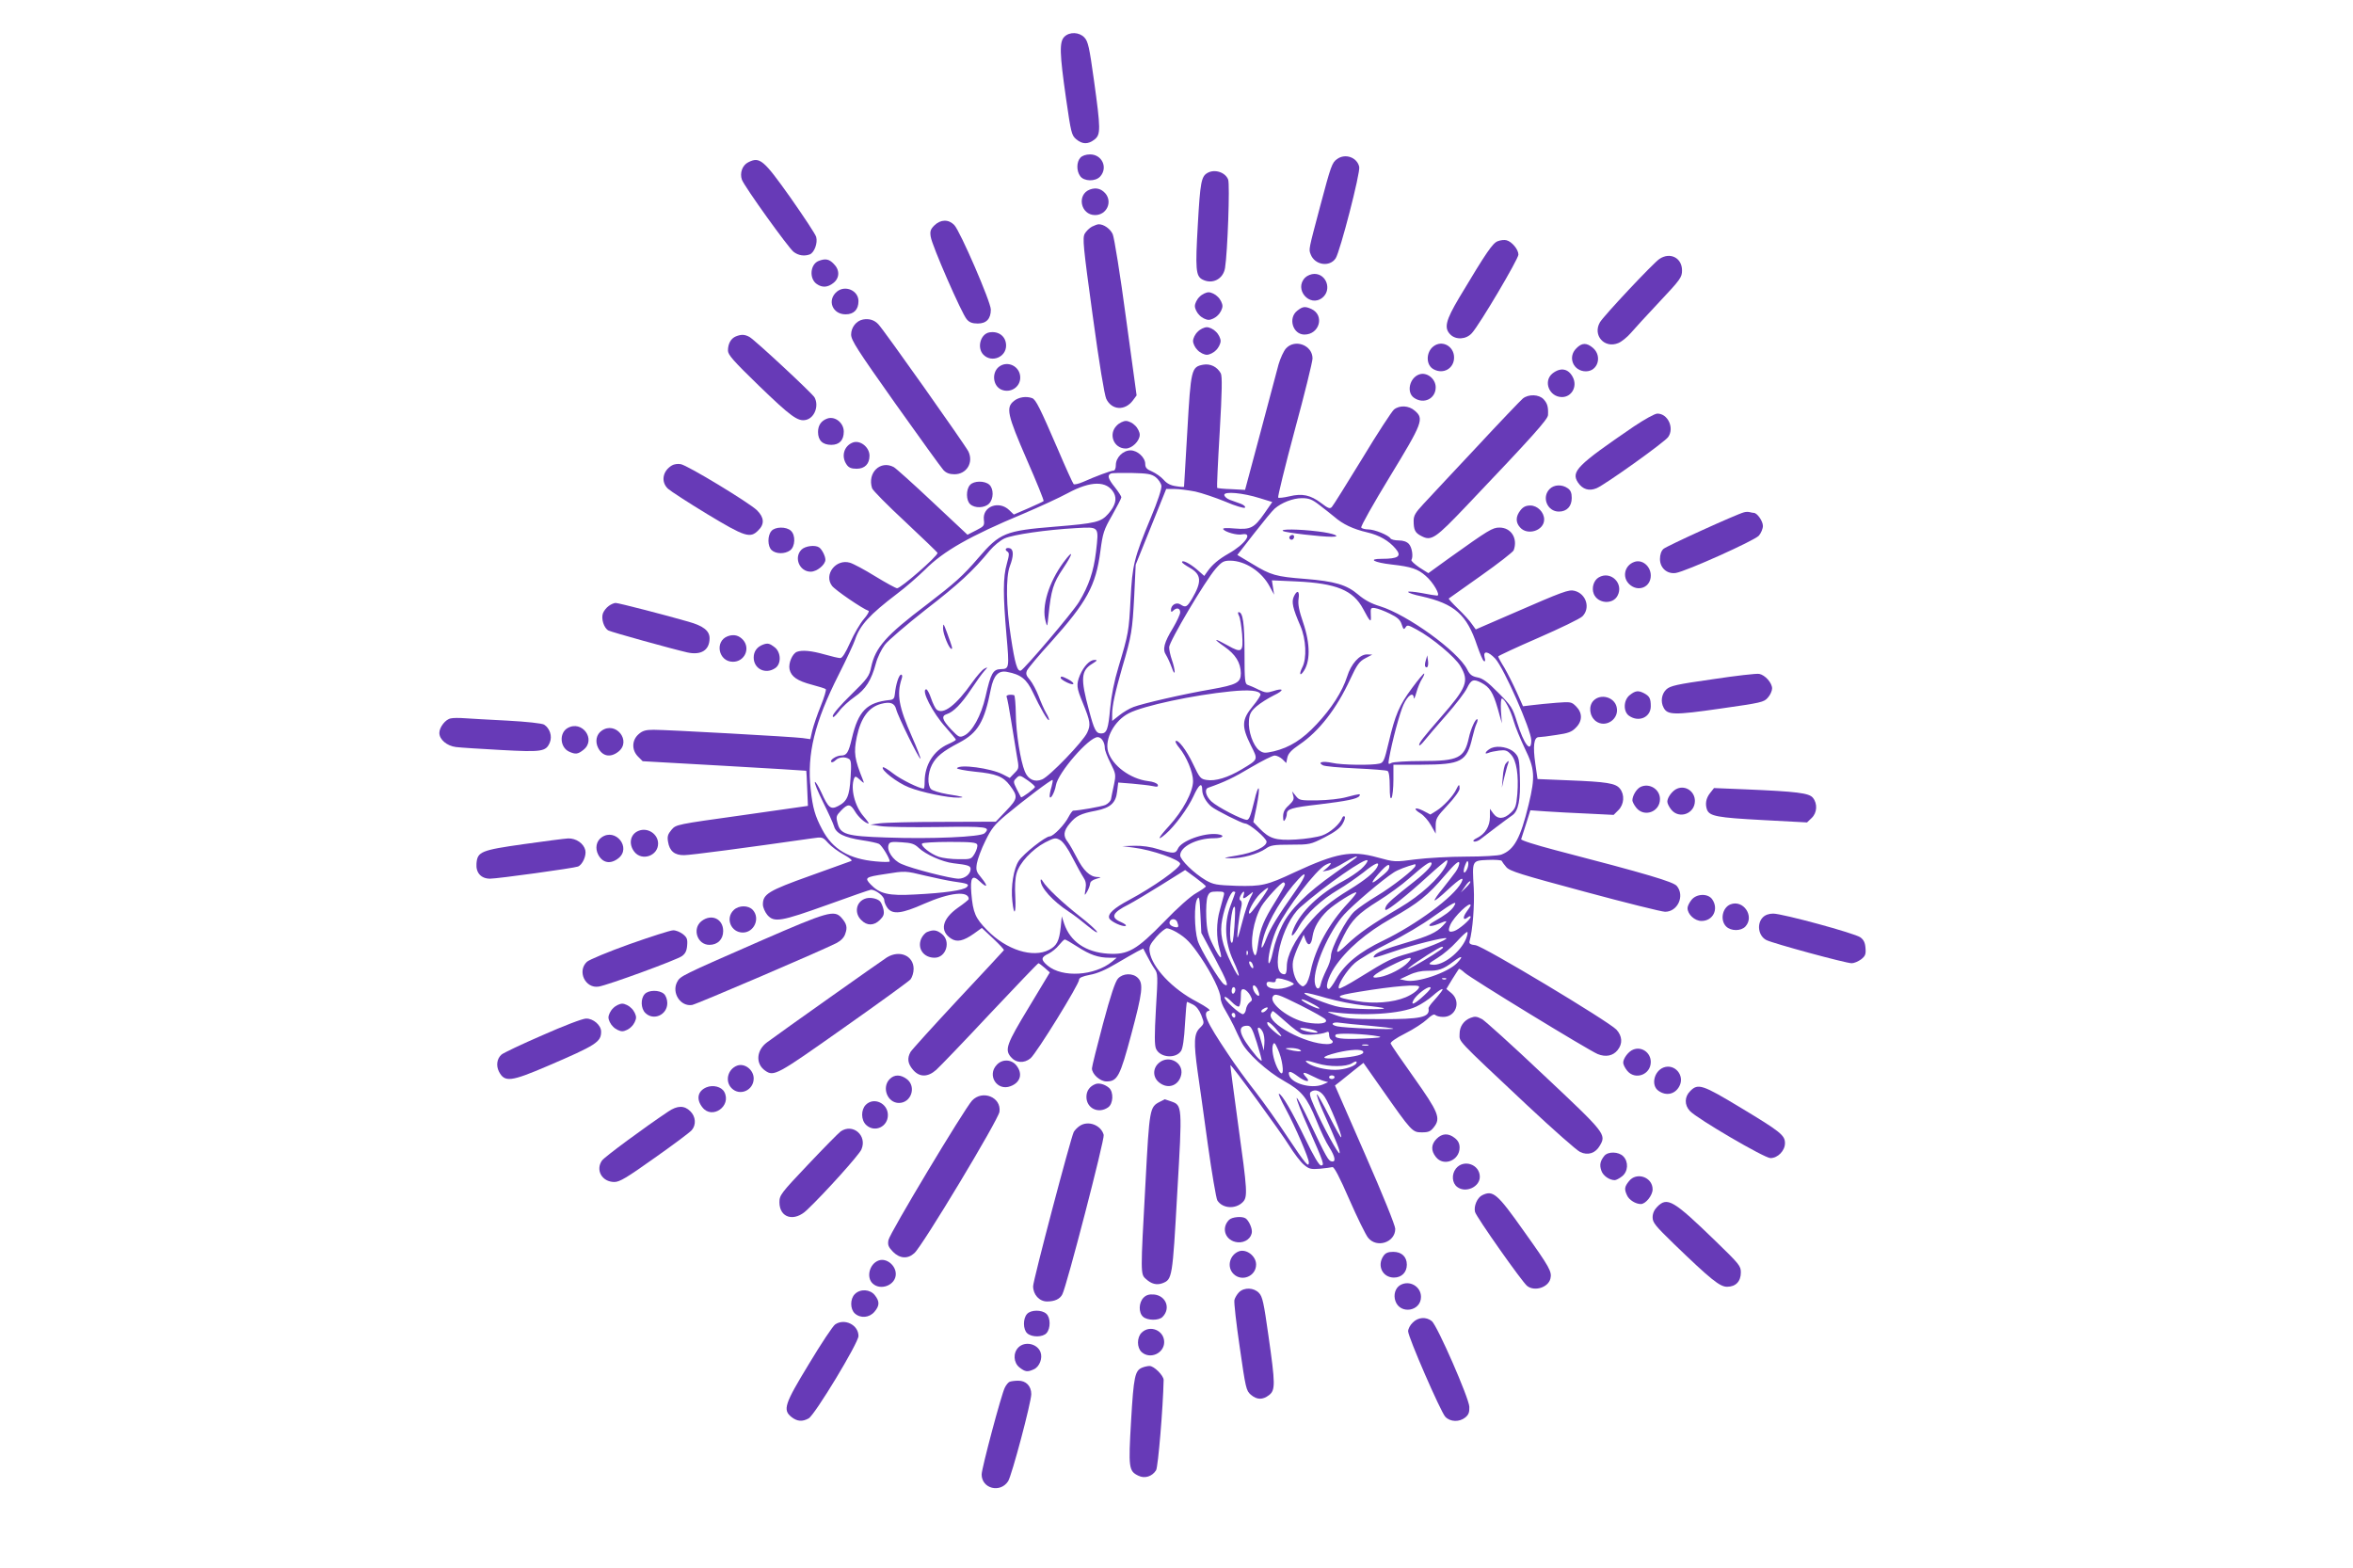 <?xml version="1.0" standalone="no"?>
<!DOCTYPE svg PUBLIC "-//W3C//DTD SVG 20010904//EN"
 "http://www.w3.org/TR/2001/REC-SVG-20010904/DTD/svg10.dtd">
<svg version="1.0" xmlns="http://www.w3.org/2000/svg"
 width="1280pt" height="853pt" viewBox="0 0 1280 853"
 preserveAspectRatio="xMidYMid meet">
<g transform="translate(0,853) scale(0.1,-0.1)"
fill="#673ab7" stroke="none">
<path d="M5790 8330 c-28 -28 -26 -90 9 -335 27 -186 30 -201 55 -222 34 -29
65 -29 100 -2 34 27 34 56 -3 322 -25 180 -32 212 -52 233 -28 30 -81 32 -109
4z"/>
<path d="M5877 7672 c-21 -23 -22 -71 -1 -100 20 -29 83 -31 109 -2 43 48 10
120 -55 120 -23 0 -43 -7 -53 -18z"/>
<path d="M7274 7665 c-28 -19 -34 -37 -92 -255 -65 -245 -63 -235 -52 -264 22
-58 103 -71 136 -21 24 37 135 466 128 497 -11 52 -76 75 -120 43z"/>
<path d="M4070 7647 c-32 -16 -47 -59 -34 -95 15 -39 251 -368 281 -392 26
-20 58 -25 88 -14 25 10 44 62 35 95 -4 15 -68 111 -140 214 -147 207 -167
224 -230 192z"/>
<path d="M6568 7589 c-33 -19 -39 -50 -52 -281 -14 -241 -11 -279 24 -298 54
-29 114 1 124 62 14 86 27 455 17 481 -15 40 -74 59 -113 36z"/>
<path d="M5929 7499 c-73 -27 -51 -139 28 -139 63 0 96 71 56 118 -23 26 -51
33 -84 21z"/>
<path d="M5083 7304 c-21 -21 -25 -32 -20 -62 6 -46 169 -419 196 -449 14 -17
31 -23 60 -23 47 0 71 26 71 76 0 41 -167 427 -199 460 -31 32 -74 31 -108 -2z"/>
<path d="M5940 7297 c-13 -7 -31 -24 -39 -38 -13 -24 -9 -66 43 -445 36 -265
64 -432 74 -454 30 -62 102 -66 145 -8 l20 27 -58 423 c-31 233 -64 437 -72
454 -13 29 -48 54 -76 54 -7 0 -23 -6 -37 -13z"/>
<path d="M8148 7218 c-28 -10 -61 -58 -210 -307 -74 -125 -84 -165 -48 -201
30 -30 86 -27 117 8 42 46 253 403 253 427 0 28 -36 71 -65 78 -11 3 -32 1
-47 -5z"/>
<path d="M9028 7122 c-31 -19 -307 -313 -325 -346 -40 -70 25 -144 101 -112
17 7 48 32 67 54 19 22 89 99 157 171 114 121 122 133 122 170 0 68 -64 101
-122 63z"/>
<path d="M4452 7110 c-45 -19 -51 -96 -9 -125 30 -21 60 -19 91 6 34 27 35 71
1 104 -25 26 -45 30 -83 15z"/>
<path d="M7100 7020 c-63 -63 24 -164 93 -110 53 42 24 130 -43 130 -17 0 -39
-9 -50 -20z"/>
<path d="M4552 6943 c-54 -46 -24 -123 48 -123 45 0 70 26 70 72 0 58 -73 89
-118 51z"/>
<path d="M6525 6915 c-14 -13 -25 -36 -25 -50 0 -14 11 -37 25 -50 13 -14 36
-25 50 -25 14 0 37 11 50 25 14 13 25 36 25 50 0 14 -11 37 -25 50 -13 14 -36
25 -50 25 -14 0 -37 -11 -50 -25z"/>
<path d="M7056 6839 c-50 -40 -23 -129 40 -129 82 0 111 105 38 139 -35 16
-48 14 -78 -10z"/>
<path d="M4695 6792 c-37 -7 -65 -43 -65 -82 0 -31 33 -82 241 -376 132 -186
250 -349 261 -361 15 -16 33 -23 60 -23 66 0 105 63 76 124 -17 34 -457 657
-490 692 -21 23 -50 32 -83 26z"/>
<path d="M6515 6725 c-14 -13 -25 -36 -25 -50 0 -14 11 -37 25 -50 13 -14 36
-25 50 -25 14 0 37 11 50 25 14 13 25 36 25 50 0 14 -11 37 -25 50 -13 14 -36
25 -50 25 -14 0 -37 -11 -50 -25z"/>
<path d="M5383 6722 c-50 -8 -70 -85 -33 -122 45 -45 123 -13 123 50 0 49 -39
80 -90 72z"/>
<path d="M4003 6700 c-27 -11 -43 -40 -43 -77 0 -23 28 -55 167 -190 175 -169
214 -198 258 -187 46 11 71 76 46 122 -12 22 -325 313 -354 329 -26 14 -44 15
-74 3z"/>
<path d="M6996 6635 c-13 -14 -31 -54 -41 -88 -9 -34 -54 -201 -99 -372 l-83
-310 -74 4 c-41 1 -76 5 -78 7 -2 2 4 138 14 303 13 224 14 304 6 320 -20 36
-57 54 -96 47 -64 -12 -67 -24 -86 -359 -10 -166 -18 -304 -18 -305 -1 -2 -20
-1 -43 3 -30 4 -51 15 -68 35 -14 16 -43 36 -63 45 -29 12 -37 21 -37 41 0 35
-42 74 -80 74 -41 0 -80 -39 -80 -80 0 -17 -5 -30 -12 -30 -14 0 -98 -31 -167
-62 -24 -10 -47 -16 -51 -11 -4 4 -43 89 -85 188 -98 227 -120 271 -140 279
-32 12 -73 6 -99 -15 -45 -36 -37 -74 70 -320 53 -121 94 -222 91 -225 -3 -3
-40 -20 -83 -39 l-79 -34 -25 24 c-56 54 -146 20 -138 -52 4 -33 1 -36 -42
-58 l-47 -24 -191 179 c-104 98 -199 183 -210 189 -73 39 -145 -31 -118 -115
3 -11 85 -94 181 -183 96 -90 175 -166 175 -169 0 -18 -199 -192 -220 -192 -7
0 -60 29 -119 65 -58 36 -120 69 -138 74 -76 22 -143 -65 -97 -126 17 -23 166
-125 199 -136 5 -2 -6 -22 -26 -45 -20 -23 -53 -80 -74 -127 -25 -56 -43 -85
-54 -85 -9 0 -48 9 -86 20 -71 20 -121 25 -150 14 -25 -10 -47 -62 -40 -95 9
-40 42 -63 122 -84 37 -10 71 -20 75 -24 4 -3 -8 -44 -27 -91 -19 -46 -39
-106 -46 -133 l-11 -48 -42 6 c-52 7 -736 45 -810 45 -43 0 -61 -5 -82 -24
-37 -32 -39 -86 -3 -122 l25 -25 444 -25 c244 -14 445 -26 446 -27 1 -1 3 -45
5 -96 l4 -95 -358 -51 c-358 -50 -359 -50 -384 -79 -20 -24 -24 -36 -19 -65 8
-51 36 -74 88 -73 35 0 344 41 693 91 60 9 60 8 90 -25 17 -19 55 -47 85 -63
35 -20 49 -32 40 -35 -8 -3 -109 -39 -225 -81 -224 -80 -255 -99 -255 -155 0
-16 11 -41 24 -57 37 -43 74 -36 328 55 124 45 231 82 236 82 26 0 72 -36 72
-56 0 -12 9 -32 19 -45 28 -35 78 -29 197 24 141 62 243 73 244 26 0 -3 -27
-25 -59 -47 -86 -61 -101 -126 -37 -168 32 -21 67 -13 124 27 l43 31 62 -58
c34 -32 60 -60 58 -63 -2 -3 -114 -124 -250 -269 -135 -145 -251 -273 -258
-285 -19 -34 -15 -63 13 -96 35 -42 81 -42 127 -1 19 17 151 154 292 305 142
151 261 275 264 275 3 0 19 -12 34 -25 l28 -25 -115 -191 c-120 -198 -131
-228 -98 -268 28 -34 73 -37 108 -8 33 28 264 402 264 427 0 11 18 19 59 27
40 7 88 28 143 61 46 27 98 57 115 66 l32 16 22 -42 c12 -24 30 -55 40 -69 18
-25 18 -38 7 -218 -8 -142 -8 -198 1 -217 22 -48 107 -55 136 -11 9 14 17 66
21 145 4 67 9 122 11 122 2 0 17 -7 33 -15 18 -9 34 -30 45 -58 17 -44 17 -44
-9 -70 -31 -31 -33 -78 -11 -237 9 -58 33 -235 55 -393 22 -158 46 -297 52
-307 28 -45 99 -49 138 -10 28 28 26 59 -25 425 -24 175 -43 320 -42 321 5 5
277 -368 320 -438 26 -42 62 -89 79 -103 28 -24 38 -27 88 -23 30 3 61 7 68 9
9 3 39 -54 92 -176 43 -98 89 -192 102 -208 47 -59 148 -26 148 48 0 18 -67
184 -164 405 l-164 375 26 20 c14 11 49 39 77 62 l52 41 99 -141 c164 -234
167 -237 219 -237 36 0 47 5 65 28 39 49 25 82 -109 271 -67 94 -124 177 -126
184 -3 7 27 29 79 55 46 23 99 58 118 76 24 23 39 31 45 25 6 -6 25 -11 42
-11 70 -2 101 82 47 129 l-28 23 32 53 c18 28 34 54 36 56 2 3 17 -7 32 -21
31 -29 671 -420 723 -442 44 -18 84 -10 109 22 28 35 25 76 -7 111 -46 47
-722 453 -766 459 -29 3 -36 9 -33 21 17 58 28 198 23 291 -9 150 -10 148 76
152 40 2 74 -1 76 -5 2 -5 13 -20 25 -34 19 -22 77 -40 427 -134 222 -60 419
-109 437 -109 68 0 108 86 64 140 -19 23 -156 64 -664 196 -106 28 -186 53
-183 59 2 6 14 43 27 84 l23 73 85 -6 c47 -3 149 -9 227 -12 l141 -7 26 26
c31 31 35 84 8 117 -23 29 -71 37 -278 45 l-170 7 -12 83 c-14 97 -8 145 19
145 10 0 53 5 96 12 63 9 83 16 105 39 37 36 37 81 2 116 -25 25 -29 26 -107
20 -45 -4 -104 -9 -132 -13 l-50 -6 -34 76 c-19 42 -49 102 -67 133 -19 30
-34 58 -34 62 0 3 98 49 218 101 119 52 227 104 240 117 45 45 21 123 -43 139
-31 8 -63 -4 -334 -122 l-203 -88 -21 29 c-11 17 -45 54 -75 83 -30 29 -53 54
-51 56 2 2 81 58 175 124 95 67 174 129 178 138 24 64 -13 124 -77 124 -38 0
-58 -12 -275 -167 l-112 -81 -49 31 c-26 18 -46 36 -43 41 11 19 3 69 -14 87
-11 12 -30 19 -55 19 -21 0 -41 5 -45 11 -11 18 -87 49 -121 49 -17 0 -35 5
-38 10 -4 6 66 130 155 276 179 294 188 316 136 360 -32 28 -82 31 -113 6 -11
-9 -90 -129 -173 -267 -84 -137 -158 -256 -165 -263 -10 -11 -20 -8 -59 22
-57 43 -102 53 -172 36 -30 -7 -57 -10 -61 -7 -3 4 37 169 90 366 54 198 97
374 97 391 0 72 -95 108 -144 55z m-709 -701 c15 -12 29 -33 31 -47 2 -16 -21
-86 -56 -169 -94 -226 -102 -260 -112 -449 -9 -174 -11 -185 -66 -369 -23 -76
-38 -152 -45 -224 -10 -112 -18 -136 -49 -136 -28 0 -38 20 -66 126 -47 173
-44 216 19 254 27 17 28 20 11 20 -26 0 -58 -34 -79 -82 -21 -52 -19 -69 15
-151 42 -103 44 -120 24 -163 -23 -49 -205 -238 -245 -254 -40 -17 -76 -1 -94
43 -24 58 -48 209 -49 312 -1 55 -5 101 -9 103 -20 6 -47 1 -41 -9 3 -6 14
-63 24 -127 10 -64 24 -150 31 -190 13 -72 13 -72 -13 -98 l-25 -26 -39 20
c-65 33 -234 56 -248 33 -3 -4 41 -13 98 -19 115 -11 153 -26 189 -74 46 -61
44 -72 -19 -138 l-57 -60 -291 -1 c-160 0 -313 -4 -341 -8 l-50 -7 55 -8 c30
-5 172 -7 314 -5 266 4 287 1 252 -34 -21 -20 -288 -32 -535 -23 -217 7 -250
17 -265 79 -9 34 -7 40 19 67 37 39 51 38 76 -4 18 -31 58 -66 74 -66 4 0 -9
18 -28 40 -48 56 -71 151 -51 205 6 14 10 13 32 -7 23 -21 24 -21 17 -3 -47
117 -52 150 -34 237 22 103 64 161 132 179 49 13 73 5 82 -29 8 -36 126 -275
132 -269 2 3 -18 56 -46 119 -72 163 -84 230 -56 316 5 13 3 22 -3 22 -12 0
-29 -53 -34 -105 -2 -24 -8 -31 -28 -33 -125 -13 -171 -60 -206 -209 -18 -77
-28 -93 -58 -93 -26 0 -64 -25 -54 -35 4 -4 14 0 23 9 18 18 52 21 74 7 11 -7
13 -28 8 -101 -6 -101 -19 -130 -68 -155 -40 -21 -53 -10 -91 74 -16 35 -32
60 -35 57 -4 -4 16 -52 44 -109 28 -56 55 -115 60 -132 11 -39 55 -61 153 -76
41 -6 83 -15 92 -20 16 -9 58 -78 58 -95 0 -4 -34 -4 -76 0 -145 13 -235 66
-291 173 -39 73 -52 117 -63 220 -21 191 21 363 152 622 43 85 83 171 89 190
26 79 79 137 229 251 47 35 115 95 152 131 100 101 244 183 534 304 87 37 196
87 242 112 126 68 213 69 251 2 18 -33 9 -69 -30 -114 -40 -45 -67 -52 -290
-70 -271 -22 -300 -34 -417 -170 -84 -98 -128 -137 -282 -255 -221 -167 -278
-232 -301 -339 -10 -49 -19 -62 -110 -151 -55 -53 -99 -105 -99 -115 0 -12 10
-5 33 24 17 24 56 59 86 80 60 41 91 90 116 183 8 31 30 76 48 100 18 24 118
109 222 191 180 139 259 212 349 322 22 26 58 56 81 66 46 21 227 47 387 56
130 7 126 12 110 -130 -13 -106 -39 -183 -92 -271 -36 -59 -298 -367 -317
-374 -19 -6 -32 38 -54 183 -26 165 -28 324 -6 384 21 54 22 90 2 98 -21 7
-33 -6 -16 -17 12 -7 12 -17 -2 -67 -21 -73 -21 -169 -2 -387 16 -180 15 -185
-30 -186 -43 -1 -55 -21 -84 -150 -24 -105 -73 -192 -117 -212 -24 -11 -29 -9
-70 34 -48 51 -55 73 -24 83 36 11 80 56 132 134 28 42 60 87 72 100 21 23 21
24 0 13 -11 -6 -40 -39 -65 -74 -88 -125 -158 -178 -194 -148 -7 6 -21 34 -30
61 -9 27 -21 49 -26 49 -31 0 34 -128 106 -207 30 -34 55 -64 55 -67 0 -3 -19
-14 -42 -24 -79 -35 -128 -113 -128 -204 0 -21 -2 -38 -5 -38 -24 0 -125 50
-166 82 -28 22 -53 37 -56 34 -14 -13 79 -85 141 -109 67 -27 214 -58 270 -56
40 1 27 5 -62 19 -40 7 -79 19 -87 27 -21 21 -19 87 5 133 23 44 58 73 148
120 102 54 137 113 172 291 15 75 41 103 88 94 75 -14 107 -39 141 -112 41
-87 81 -156 87 -150 3 2 -4 20 -15 38 -11 19 -29 60 -41 92 -12 31 -33 71 -47
88 -21 24 -24 34 -16 52 6 12 63 81 128 152 198 221 246 308 271 497 13 98 18
115 64 195 27 48 50 92 50 98 0 5 -16 30 -35 54 -37 46 -43 66 -22 75 6 3 58
4 114 3 85 -2 106 -5 130 -23z m215 -78 c36 -8 110 -33 164 -55 55 -24 102
-37 106 -33 5 5 -4 14 -21 21 -17 6 -44 16 -61 22 -16 6 -30 18 -30 27 0 20
101 11 193 -18 l68 -21 -43 -62 c-56 -80 -75 -89 -162 -82 -44 4 -66 3 -62 -4
10 -15 75 -34 102 -28 63 12 18 -53 -72 -104 -56 -32 -90 -61 -116 -98 l-17
-24 -41 36 c-39 33 -80 53 -80 39 0 -4 18 -17 41 -30 65 -37 68 -76 14 -168
-28 -47 -35 -51 -64 -32 -22 14 -51 -3 -51 -30 0 -12 3 -13 12 -4 19 19 38 14
38 -9 0 -11 -18 -49 -39 -85 -49 -80 -58 -117 -38 -147 8 -13 22 -43 31 -68 9
-26 15 -35 16 -23 0 12 -7 41 -15 64 -8 23 -15 54 -15 69 0 31 197 363 253
427 34 39 44 44 80 44 81 -1 170 -59 213 -139 l25 -46 -6 39 -6 39 133 -6
c218 -10 309 -48 363 -149 40 -75 45 -79 42 -32 -2 36 0 39 23 36 14 -2 50
-15 80 -30 43 -21 57 -34 65 -59 9 -27 12 -30 21 -16 9 15 15 13 61 -12 84
-45 209 -150 237 -198 49 -83 37 -115 -109 -282 -93 -107 -115 -135 -115 -148
0 -7 13 4 28 23 15 19 69 82 120 140 51 58 102 124 113 148 22 45 35 50 77 28
46 -24 64 -53 89 -139 l23 -82 -5 68 c-2 37 0 67 5 67 14 0 47 -62 64 -122 9
-32 37 -99 61 -150 54 -110 57 -153 21 -303 -45 -186 -79 -248 -149 -274 -16
-6 -100 -11 -191 -11 -89 0 -213 -7 -276 -15 -113 -15 -113 -15 -208 11 -142
39 -222 24 -449 -81 -153 -72 -179 -77 -316 -74 -110 4 -126 7 -167 30 -65 38
-140 112 -140 136 0 47 90 93 183 93 50 0 65 16 20 22 -73 9 -196 -36 -215
-78 -13 -29 -25 -29 -106 -4 -40 13 -89 20 -130 19 l-67 -2 61 -8 c100 -12
254 -66 254 -88 0 -23 -147 -127 -278 -197 -83 -44 -117 -76 -108 -99 7 -18
72 -48 89 -42 7 3 -5 12 -25 21 -59 25 -48 51 42 96 25 13 104 60 176 105
l131 82 56 -41 c31 -23 56 -44 57 -48 0 -3 -24 -20 -52 -36 -31 -17 -104 -82
-174 -155 -152 -156 -198 -182 -307 -175 -121 8 -205 66 -238 163 l-13 40 -6
-60 c-8 -74 -21 -100 -63 -122 -88 -46 -232 -1 -337 107 -64 65 -77 94 -86
200 -7 87 5 104 45 66 42 -40 48 -29 10 18 -28 33 -31 42 -25 79 4 23 24 78
46 122 33 68 50 89 112 141 97 81 249 196 254 191 2 -2 -1 -19 -6 -38 -6 -18
-10 -41 -10 -49 1 -28 27 17 34 58 11 68 179 262 227 262 21 0 39 -28 39 -60
0 -11 14 -48 31 -81 29 -58 30 -63 19 -117 -7 -31 -14 -67 -16 -78 -2 -12 -16
-26 -31 -33 -22 -9 -142 -30 -175 -31 -4 0 -15 -15 -24 -32 -21 -43 -84 -108
-104 -108 -23 0 -142 -94 -168 -133 -28 -42 -44 -139 -35 -219 9 -88 21 -69
16 25 -3 49 -1 100 7 126 15 56 84 130 155 168 51 26 57 27 82 13 16 -9 42
-45 67 -95 23 -44 49 -92 59 -107 13 -19 17 -36 12 -65 -6 -37 -6 -38 9 -13 8
14 15 33 16 42 0 11 12 21 33 27 30 9 30 9 6 10 -40 1 -76 36 -111 105 -17 33
-39 72 -49 85 -27 33 -24 61 11 102 33 40 58 53 143 69 78 16 107 42 114 104
l6 49 76 -6 c42 -4 91 -9 110 -13 26 -6 33 -4 29 7 -3 8 -25 17 -54 20 -95 12
-193 84 -216 160 -20 69 34 169 113 209 79 41 352 99 554 119 100 10 155 5
162 -16 2 -5 -17 -35 -43 -66 -59 -72 -61 -108 -10 -211 41 -81 42 -76 -49
-131 -75 -45 -144 -66 -191 -58 -33 5 -38 11 -74 87 -36 76 -83 137 -95 124
-3 -3 6 -19 20 -36 39 -47 75 -132 75 -181 0 -59 -55 -162 -132 -246 -59 -64
-67 -85 -17 -42 48 41 122 141 151 205 30 66 48 79 48 34 0 -28 21 -66 50 -90
24 -20 168 -92 183 -92 23 0 117 -80 117 -99 0 -27 -70 -60 -161 -75 -78 -13
-80 -14 -33 -15 60 -1 147 23 189 52 26 19 44 22 136 22 104 0 108 1 185 40
55 28 84 50 97 73 11 18 16 36 12 40 -4 4 -10 1 -13 -6 -11 -33 -66 -82 -110
-97 -26 -9 -90 -19 -143 -22 -109 -6 -143 4 -198 61 l-33 34 17 81 c24 119 13
142 -13 29 -18 -74 -27 -98 -39 -98 -26 0 -161 70 -193 100 -31 29 -40 67 -17
75 89 31 139 55 231 110 61 36 119 65 130 65 11 0 30 -9 42 -20 l21 -21 6 30
c5 22 21 40 65 70 107 72 203 196 277 356 37 80 50 97 82 114 l38 20 -29 1
c-40 0 -87 -52 -108 -121 -26 -81 -85 -173 -165 -258 -78 -84 -147 -127 -233
-148 -50 -11 -57 -11 -80 5 -33 25 -61 105 -56 162 3 37 11 51 42 78 21 18 63
44 93 59 59 28 56 43 -5 23 -31 -10 -41 -9 -77 8 -23 12 -50 23 -59 26 -16 5
-18 22 -18 175 0 162 -9 221 -32 221 -5 0 -4 -9 2 -20 6 -11 13 -56 17 -100 7
-98 -1 -105 -79 -61 -75 42 -83 39 -17 -7 60 -42 88 -87 89 -144 0 -51 -21
-63 -162 -88 -152 -26 -372 -77 -422 -96 -22 -8 -57 -29 -78 -46 l-38 -30 0
36 c0 48 16 120 55 256 51 172 55 200 65 387 l8 171 83 206 83 206 45 0 c25 0
76 -7 113 -14z m675 -73 c26 -20 63 -49 81 -64 47 -41 102 -67 179 -85 65 -15
118 -45 155 -89 35 -41 15 -55 -76 -55 -78 0 -42 -20 55 -31 107 -12 142 -24
185 -62 41 -35 82 -107 62 -107 -7 0 -46 6 -85 14 -40 7 -73 10 -73 6 0 -5 33
-16 73 -24 180 -41 246 -99 302 -267 15 -43 31 -82 37 -85 7 -5 9 2 4 20 -9
38 19 34 58 -7 47 -51 195 -387 196 -444 0 -74 -40 -23 -77 97 -25 80 -31 90
-103 162 -58 59 -85 78 -113 83 -30 6 -42 15 -56 44 -51 99 -325 297 -474 343
-47 14 -84 34 -118 63 -63 54 -128 73 -291 86 -156 12 -185 20 -285 81 l-82
49 91 117 c50 64 100 125 112 135 38 33 100 57 148 57 38 0 55 -6 95 -37z
m-1585 -1499 c21 -15 38 -30 38 -35 0 -8 -72 -61 -76 -56 -1 1 -11 21 -23 44
-19 38 -19 43 -5 57 20 21 21 21 66 -10z m-595 -366 c38 -36 129 -77 189 -84
80 -9 94 -14 94 -31 0 -28 -31 -53 -66 -53 -41 0 -253 54 -310 80 -47 20 -82
74 -70 105 5 15 17 17 71 13 53 -3 70 -9 92 -30z m319 17 c3 -8 -3 -29 -13
-47 -19 -32 -21 -33 -89 -32 -38 0 -86 6 -107 13 -44 15 -100 59 -91 72 3 5
70 9 150 9 119 0 146 -3 150 -15z m2059 -73 c-6 -5 -57 -42 -114 -82 -153
-108 -244 -198 -286 -284 -20 -39 -41 -99 -48 -133 -12 -59 -27 -93 -27 -61 0
41 23 129 49 183 48 102 211 314 262 340 35 18 38 11 7 -17 l-23 -19 30 6 c17
4 55 22 85 41 51 31 88 46 65 26z m29 -60 c-21 -18 -64 -47 -94 -63 -132 -70
-235 -169 -273 -261 -23 -56 -3 -46 31 15 37 66 122 144 212 197 38 22 99 65
137 94 65 53 93 63 74 28 -17 -30 -65 -69 -149 -121 -107 -65 -161 -111 -228
-191 -71 -84 -114 -170 -114 -227 0 -29 -4 -43 -13 -43 -81 0 -15 275 87 365
138 121 358 274 365 254 2 -7 -14 -28 -35 -47z m461 18 c-35 -67 -137 -161
-249 -227 -157 -93 -223 -139 -290 -202 -65 -62 -68 -54 -15 51 42 83 78 119
187 187 53 33 129 88 167 122 81 71 113 94 121 86 10 -10 -22 -46 -87 -98
-122 -96 -149 -120 -159 -139 -6 -12 -7 -20 -1 -20 15 0 120 84 225 180 54 49
102 90 107 90 5 0 3 -13 -6 -30z m54 -32 c-13 -18 -45 -59 -71 -92 -27 -32
-46 -61 -44 -64 3 -3 35 23 71 57 69 64 94 77 74 39 -42 -78 -242 -226 -423
-314 -132 -63 -211 -128 -258 -211 -16 -29 -34 -53 -39 -53 -23 0 -6 62 31
118 65 97 171 188 311 267 145 83 194 121 291 235 51 60 74 79 76 67 2 -9 -7
-32 -19 -49z m60 10 c-17 -31 -23 -9 -8 28 9 22 13 25 16 12 2 -9 -1 -27 -8
-40z m-430 -4 c-6 -8 -30 -29 -52 -46 -48 -38 -38 -14 19 47 23 25 39 35 41
27 3 -7 -1 -19 -8 -28z m151 27 c0 -16 -126 -115 -212 -166 -45 -27 -99 -64
-120 -83 -44 -40 -128 -199 -128 -243 0 -16 -11 -50 -25 -76 -13 -27 -27 -61
-30 -76 -7 -37 -29 -30 -33 11 -8 80 79 278 160 367 49 54 209 190 270 229 21
14 71 33 116 45 1 1 2 -3 2 -8z m-2665 -55 c55 -13 123 -27 150 -31 80 -11 90
-15 74 -31 -18 -17 -120 -32 -282 -40 -143 -8 -191 3 -241 55 -34 36 -29 40
78 56 112 18 109 18 221 -9z m2019 -73 c-105 -149 -143 -211 -164 -266 -28
-74 -37 -67 -15 10 26 89 108 225 189 311 48 52 42 19 -10 -55z m921 9 l-28
-27 23 33 c12 18 25 31 28 27 3 -3 -7 -18 -23 -33z m-985 17 c0 -6 -25 -50
-55 -98 -59 -94 -80 -144 -90 -218 -9 -69 -15 -83 -25 -58 -23 54 -1 181 42
255 23 38 107 130 120 130 4 0 8 -5 8 -11z m-96 -31 c-25 -43 -89 -128 -96
-128 -17 0 24 76 57 108 36 33 52 41 39 20z m-237 -30 c-3 -13 -13 -48 -21
-78 -20 -68 -20 -152 -2 -213 20 -67 4 -58 -35 21 -28 56 -34 81 -37 152 -2
47 1 97 7 113 9 23 16 27 52 27 38 0 41 -2 36 -22z m63 18 c0 -2 -12 -35 -26
-72 -36 -96 -31 -199 14 -298 46 -98 38 -117 -8 -21 -54 111 -66 168 -51 245
14 72 46 150 61 150 5 0 10 -2 10 -4z m45 -17 c-8 -23 3 -20 39 10 16 14 16
12 -3 -25 -11 -22 -30 -78 -42 -125 -12 -46 -23 -86 -26 -89 -7 -7 7 119 18
160 6 23 5 36 -2 41 -8 5 -8 13 0 28 15 27 24 27 16 0z m569 -41 c-103 -109
-179 -247 -204 -370 -6 -32 -18 -65 -27 -73 -14 -14 -17 -14 -34 1 -26 23 -43
85 -35 126 3 18 18 58 32 88 l26 55 10 -28 c14 -38 32 -29 38 19 7 47 35 96
82 141 37 35 149 106 156 98 3 -3 -17 -28 -44 -57z m-725 -301 c69 -129 79
-160 50 -142 -23 15 -130 191 -144 239 -18 61 -20 199 -2 226 10 18 13 5 17
-82 l5 -103 74 -138z m1299 281 c-15 -23 -47 -47 -109 -82 -43 -24 -23 -32 26
-12 50 21 53 20 24 -10 -34 -37 -79 -57 -202 -93 -110 -32 -161 -53 -172 -71
-9 -15 -3 -13 110 25 98 34 275 78 283 71 7 -8 -117 -58 -203 -82 -96 -27
-113 -35 -273 -134 -56 -35 -105 -61 -108 -57 -13 12 43 101 86 138 25 22 108
71 185 109 77 38 187 103 244 145 110 78 133 90 109 53z m92 7 c0 -3 -10 -19
-22 -35 -23 -32 -19 -51 7 -30 8 7 15 8 15 2 0 -14 -64 -69 -90 -77 -29 -9
-35 -1 -21 33 19 45 111 133 111 107z m-1285 -116 c-6 -77 -10 -98 -18 -84
-15 28 3 208 20 191 3 -3 2 -51 -2 -107z m-311 25 c10 -26 7 -32 -14 -27 -24
6 -34 19 -25 33 9 15 32 12 39 -6z m-4 -55 c54 -32 78 -58 132 -137 59 -87
108 -187 108 -222 0 -14 11 -43 25 -65 13 -22 34 -60 46 -85 11 -25 30 -64 42
-88 28 -59 140 -161 233 -213 96 -54 123 -88 175 -214 22 -55 53 -121 70 -146
32 -51 38 -82 13 -77 -18 3 -28 21 -119 212 -36 76 -68 136 -71 133 -4 -3 25
-77 64 -164 85 -192 88 -203 68 -203 -10 0 -40 50 -86 146 -71 147 -128 244
-143 244 -4 0 12 -37 37 -82 52 -97 126 -268 126 -292 0 -30 -19 -7 -115 137
-51 78 -130 189 -175 247 -46 58 -113 150 -149 205 -122 182 -142 229 -103
237 10 2 -14 20 -66 48 -134 69 -245 187 -258 272 -4 28 1 40 36 81 23 26 49
47 58 47 9 0 33 -10 52 -21z m1575 -36 c-31 -74 -127 -148 -183 -141 -25 3
-23 5 28 37 30 18 77 58 103 87 27 30 53 54 58 54 5 0 2 -17 -6 -37z m-2114
-43 c68 -44 114 -60 174 -60 l40 0 -25 -21 c-96 -78 -270 -89 -351 -22 -38 32
-37 46 5 65 18 9 44 30 57 47 13 16 27 30 31 30 4 1 35 -17 69 -39z m1989 -5
c0 -6 -88 -62 -155 -99 -45 -24 -47 -25 -22 -4 32 26 158 107 170 107 4 1 7
-1 7 -4z m-1063 -37 c-3 -8 -6 -5 -6 6 -1 11 2 17 5 13 3 -3 4 -12 1 -19z
m1139 -47 c-50 -52 -217 -109 -279 -95 l-32 7 50 23 c33 16 67 23 100 23 59
-1 86 8 140 49 48 37 59 33 21 -7z m-267 3 c-30 -32 -103 -70 -152 -79 -63
-12 -42 11 54 59 106 53 135 59 98 20z m-845 -10 c10 -25 -1 -29 -14 -5 -6 12
-7 21 -1 21 5 0 12 -7 15 -16z m211 -97 c19 -10 18 -11 -10 -23 -54 -23 -125
-16 -125 13 0 11 7 14 25 11 17 -4 25 -1 25 9 0 11 8 13 33 8 17 -4 41 -12 52
-18z m842 17 c-3 -3 -12 -4 -19 -1 -8 3 -5 6 6 6 11 1 17 -2 13 -5z m-1027
-53 c5 -11 10 -25 10 -32 0 -18 -27 7 -33 31 -7 26 9 26 23 1z m880 11 c0 -14
-33 -40 -73 -57 -69 -29 -174 -37 -266 -21 -127 22 -125 28 14 51 187 31 325
42 325 27z m-1000 -16 c0 -8 -4 -18 -10 -21 -5 -3 -10 3 -10 14 0 12 5 21 10
21 6 0 10 -6 10 -14z m1027 -31 c-52 -48 -75 -58 -58 -26 15 28 70 71 89 71
11 -1 1 -16 -31 -45z m-947 2 c14 -26 13 -29 -2 -40 -9 -7 -18 -24 -20 -37 -1
-13 -9 -25 -15 -27 -15 -5 -111 83 -101 93 4 4 21 -8 37 -25 17 -18 35 -30 41
-26 5 3 10 26 10 51 0 38 3 45 17 42 10 -2 24 -16 33 -31z m1039 16 c-7 -10
-26 -32 -41 -49 -16 -17 -28 -35 -27 -40 9 -48 -41 -59 -261 -58 -163 0 -192
3 -245 22 -45 16 -51 20 -25 17 176 -24 379 -11 464 29 28 13 69 40 91 60 43
38 66 47 44 19z m-621 -33 c56 -16 148 -34 204 -40 56 -5 104 -12 106 -15 10
-9 -173 -5 -237 6 -60 9 -223 76 -191 78 8 1 61 -12 118 -29z m-141 -40 c67
-34 126 -67 133 -75 18 -22 -32 -30 -104 -17 -93 18 -204 104 -182 141 12 19
28 13 153 -49z m100 -16 c-6 -7 -97 38 -97 48 0 5 23 -3 51 -18 28 -14 49 -27
46 -30z m-290 -11 c-9 -9 -20 -13 -24 -9 -4 4 -1 11 7 16 25 16 35 11 17 -7z
m109 -63 c36 -33 77 -63 90 -66 27 -7 101 -1 127 10 13 6 17 3 17 -12 0 -12 5
-24 10 -27 20 -13 9 -25 -22 -25 -117 1 -324 113 -305 164 4 9 9 16 11 16 3 0
35 -27 72 -60z m-276 34 c0 -8 -4 -12 -10 -9 -5 3 -10 10 -10 16 0 5 5 9 10 9
6 0 10 -7 10 -16z m219 -69 c17 -20 31 -38 31 -41 0 -10 -68 47 -74 62 -10 25
11 15 43 -21z m512 15 c68 -6 125 -13 128 -16 7 -7 -272 4 -306 13 -40 9 -26
26 17 19 22 -3 94 -11 161 -16z m-614 -92 c16 -51 28 -95 26 -98 -2 -2 -15 9
-29 25 -93 112 -109 165 -49 165 19 0 27 -13 52 -92z m32 59 c7 -13 11 -41 9
-63 l-3 -39 -13 45 c-7 25 -15 53 -18 63 -8 25 11 21 25 -6z m296 1 c7 -7 -5
-8 -35 -3 -25 4 -49 12 -55 17 -7 7 5 8 35 3 25 -4 50 -12 55 -17z m335 -26
c24 -5 -1 -8 -85 -12 -118 -5 -162 1 -149 21 6 11 166 5 234 -9z m-524 -156
c8 -55 -6 -60 -29 -12 -21 45 -31 101 -22 123 6 15 11 10 26 -24 11 -23 22
-62 25 -87z m467 107 c-7 -2 -21 -2 -30 0 -10 3 -4 5 12 5 17 0 24 -2 18 -5z
m-373 -23 c12 -8 10 -10 -10 -9 -14 1 -36 5 -50 9 -23 7 -22 8 10 9 19 0 42
-4 50 -9z m345 -10 c10 -16 -40 -29 -133 -36 -101 -8 -104 6 -7 30 72 17 131
20 140 6z m-249 -65 c66 -20 158 -19 189 1 17 11 25 12 25 5 0 -19 -65 -41
-117 -41 -55 0 -119 16 -148 36 -25 18 -10 18 51 -1z m-106 -70 c41 -31 72
-35 47 -7 -28 30 -19 34 26 11 23 -12 53 -25 67 -29 l25 -7 -30 -13 c-63 -25
-174 7 -183 54 -5 22 9 20 48 -9z m200 -5 c0 -5 -7 -10 -15 -10 -8 0 -15 5
-15 10 0 6 7 10 15 10 8 0 15 -4 15 -10z m-54 -107 c26 -38 97 -213 90 -220
-3 -3 -32 50 -66 117 -34 67 -64 120 -66 117 -3 -3 11 -43 31 -89 80 -179 96
-220 92 -231 -4 -13 -91 146 -137 252 -26 59 -29 75 -18 82 23 16 52 5 74 -28z"/>
<path d="M5786 5472 c-81 -110 -121 -241 -98 -322 9 -34 9 -32 16 35 14 135
25 172 78 251 57 85 60 111 4 36z"/>
<path d="M5130 5112 c0 -31 33 -112 46 -112 7 0 4 10 -25 90 -19 50 -20 52
-21 22z"/>
<path d="M5770 4842 c0 -5 16 -16 35 -25 42 -20 47 -4 5 18 -33 17 -40 18 -40
7z"/>
<path d="M7038 5284 c-13 -29 -6 -62 36 -159 31 -72 36 -177 10 -226 -16 -32
-14 -49 3 -27 42 53 42 153 2 271 -23 67 -29 100 -25 129 7 44 -8 52 -26 12z"/>
<path d="M7756 4937 c-5 -15 -6 -31 -2 -34 11 -11 18 5 14 34 l-4 28 -8 -28z"/>
<path d="M7682 4788 c-70 -94 -92 -145 -128 -298 -23 -97 -28 -109 -50 -114
-40 -10 -206 -8 -257 4 -52 11 -82 4 -51 -13 10 -6 91 -13 179 -17 89 -4 167
-10 173 -14 8 -4 12 -36 12 -84 0 -53 3 -72 10 -62 5 8 10 52 10 98 l0 82 153
0 c217 1 246 16 277 150 7 30 17 63 22 73 5 10 7 21 5 24 -9 8 -36 -51 -47
-102 -24 -109 -57 -125 -255 -125 -81 0 -155 -5 -165 -10 -18 -10 -19 -8 -14
22 17 96 58 249 79 295 24 52 54 71 56 36 0 -10 7 4 14 30 7 26 21 59 30 73 9
14 15 28 12 30 -2 2 -32 -33 -65 -78z"/>
<path d="M8114 4461 c-12 -5 -25 -15 -30 -22 -5 -9 -2 -10 12 -5 10 5 37 10
59 13 34 4 44 1 64 -21 31 -33 43 -113 35 -216 -6 -66 -10 -78 -36 -102 -37
-35 -71 -36 -95 -3 l-18 25 0 -44 c0 -51 -26 -93 -71 -115 -18 -9 -24 -16 -15
-19 7 -2 24 4 36 14 32 25 144 110 172 129 33 23 45 85 41 206 -3 101 -5 110
-29 135 -28 28 -89 40 -125 25z"/>
<path d="M8191 4376 c-7 -8 -14 -41 -16 -73 l-5 -58 13 56 c8 30 16 63 20 72
8 21 3 22 -12 3z"/>
<path d="M7922 4236 c-16 -35 -69 -92 -107 -116 l-34 -21 -40 21 c-47 23 -56
10 -12 -16 16 -10 41 -38 55 -63 l26 -46 0 43 c0 39 6 49 65 112 36 38 65 78
65 90 0 26 -4 25 -18 -4z"/>
<path d="M7035 4201 c6 -18 0 -29 -24 -52 -23 -20 -31 -37 -31 -61 0 -25 3
-29 10 -18 5 8 10 23 10 32 0 27 26 35 175 52 149 18 210 30 220 46 8 13 3 13
-69 -6 -35 -10 -103 -17 -159 -18 -93 -1 -99 0 -118 24 l-20 25 6 -24z"/>
<path d="M5661 3742 c-2 -39 64 -113 154 -172 28 -18 74 -54 104 -79 30 -25
52 -39 49 -31 -2 8 -45 47 -94 85 -93 73 -181 156 -201 190 -6 11 -12 14 -12
7z"/>
<path d="M6980 5641 c15 -9 205 -31 264 -31 58 0 11 19 -74 29 -104 13 -211
14 -190 2z"/>
<path d="M7015 5611 c-6 -11 9 -23 19 -14 9 9 7 23 -3 23 -6 0 -12 -4 -16 -9z"/>
<path d="M7798 6646 c-42 -32 -42 -103 1 -125 53 -29 111 5 111 64 0 62 -65
97 -112 61z"/>
<path d="M8575 6635 c-49 -48 -16 -125 52 -125 65 0 90 82 39 127 -35 30 -61
29 -91 -2z"/>
<path d="M5432 6533 c-38 -33 -30 -102 14 -122 49 -22 104 12 104 65 0 62 -71
96 -118 57z"/>
<path d="M8446 6499 c-53 -42 -19 -129 51 -129 53 0 85 58 59 108 -24 47 -66
55 -110 21z"/>
<path d="M7720 6493 c-53 -19 -70 -98 -28 -127 53 -37 118 -5 118 57 0 47 -49
85 -90 70z"/>
<path d="M8284 6362 c-11 -9 -126 -129 -254 -267 -129 -137 -258 -276 -287
-307 -43 -46 -53 -63 -53 -91 0 -50 8 -66 42 -83 55 -29 76 -14 250 169 356
374 438 466 439 489 2 44 -3 63 -24 86 -25 27 -82 29 -113 4z"/>
<path d="M8888 6210 c-309 -211 -343 -245 -304 -305 25 -37 60 -48 101 -31 46
19 371 251 390 279 34 49 -2 127 -59 127 -14 0 -68 -30 -128 -70z"/>
<path d="M4500 6253 c-33 -12 -50 -37 -50 -73 0 -46 25 -70 72 -70 44 0 68 25
68 72 0 48 -48 86 -90 71z"/>
<path d="M6075 6215 c-47 -46 -17 -125 49 -125 34 0 76 41 76 75 0 14 -11 37
-25 50 -13 14 -36 25 -50 25 -14 0 -37 -11 -50 -25z"/>
<path d="M4640 6123 c-49 -18 -66 -76 -34 -121 11 -16 25 -22 54 -22 44 0 70
26 70 71 0 46 -50 86 -90 72z"/>
<path d="M3655 5998 c-51 -30 -61 -90 -21 -127 13 -12 108 -74 212 -137 207
-125 235 -134 279 -89 35 34 32 70 -7 109 -42 41 -378 245 -415 251 -15 3 -37
0 -48 -7z"/>
<path d="M5277 5892 c-23 -25 -22 -85 1 -105 25 -23 78 -21 102 3 26 26 26 81
2 103 -25 23 -85 22 -105 -1z"/>
<path d="M8430 5870 c-45 -45 -13 -123 50 -123 43 0 70 28 70 74 0 28 -6 42
-22 53 -31 22 -74 20 -98 -4z"/>
<path d="M8271 5754 c-26 -33 -27 -65 -3 -92 40 -48 132 -19 132 42 0 39 -36
76 -75 76 -24 0 -39 -7 -54 -26z"/>
<path d="M9487 5743 c-40 -10 -420 -183 -438 -199 -12 -11 -19 -31 -19 -55 0
-49 39 -83 86 -76 56 9 428 176 452 203 12 14 22 38 22 53 0 26 -31 71 -50 71
-4 0 -14 2 -22 4 -7 2 -21 2 -31 -1z"/>
<path d="M4197 5642 c-23 -25 -22 -85 1 -105 23 -21 71 -22 100 -1 28 20 31
83 4 107 -25 23 -85 22 -105 -1z"/>
<path d="M4360 5540 c-43 -43 -11 -120 50 -120 34 0 80 38 80 65 0 20 -19 57
-34 67 -22 15 -76 8 -96 -12z"/>
<path d="M8890 5473 c-53 -19 -67 -83 -27 -121 48 -45 117 -17 117 47 0 51
-47 90 -90 74z"/>
<path d="M8697 5389 c-28 -16 -40 -58 -27 -90 22 -53 103 -59 129 -10 36 67
-37 138 -102 100z"/>
<path d="M3312 5234 c-13 -9 -27 -27 -32 -40 -11 -29 5 -81 30 -94 17 -9 345
-100 428 -119 76 -17 122 12 122 77 0 40 -33 67 -115 90 -117 34 -380 102
-396 102 -8 0 -25 -7 -37 -16z"/>
<path d="M3959 5069 c-73 -27 -51 -139 28 -139 63 0 96 71 56 118 -23 26 -51
33 -84 21z"/>
<path d="M4150 5023 c-32 -12 -50 -37 -50 -70 0 -62 65 -94 118 -57 33 23 31
86 -4 113 -27 21 -38 24 -64 14z"/>
<path d="M9317 4835 c-198 -28 -232 -36 -253 -56 -25 -24 -32 -66 -14 -99 21
-40 57 -41 307 -5 225 32 239 35 260 60 13 14 23 37 23 50 0 30 -38 73 -70 79
-14 3 -128 -10 -253 -29z"/>
<path d="M8866 4749 c-35 -27 -37 -90 -4 -113 53 -37 118 -8 118 52 0 43 -7
55 -37 71 -31 16 -47 14 -77 -10z"/>
<path d="M8669 4719 c-29 -29 -23 -85 12 -112 54 -40 130 12 113 78 -13 53
-86 73 -125 34z"/>
<path d="M2453 4622 c-29 -4 -63 -48 -63 -79 0 -36 41 -71 91 -77 24 -3 134
-10 245 -16 222 -12 244 -9 265 41 14 34 0 77 -31 97 -12 7 -92 16 -203 22
-100 5 -204 11 -232 13 -27 2 -60 2 -72 -1z"/>
<path d="M3087 4569 c-46 -27 -41 -105 9 -128 35 -16 48 -14 78 10 71 56 -8
164 -87 118z"/>
<path d="M3273 4555 c-29 -20 -37 -59 -19 -94 24 -46 67 -54 110 -20 73 58
-14 168 -91 114z"/>
<path d="M8924 4249 c-22 -11 -44 -48 -44 -73 0 -7 9 -25 21 -40 43 -54 129
-23 129 47 0 54 -58 89 -106 66z"/>
<path d="M9124 4240 c-26 -10 -54 -48 -54 -71 0 -9 9 -28 21 -43 43 -54 129
-23 129 47 0 51 -50 86 -96 67z"/>
<path d="M9302 4215 c-22 -28 -27 -59 -16 -90 14 -35 56 -43 301 -56 l243 -13
25 24 c30 28 33 78 7 110 -21 26 -86 34 -368 46 l-170 7 -22 -28z"/>
<path d="M3473 4010 c-45 -18 -55 -72 -22 -114 41 -52 129 -22 129 45 0 52
-57 90 -107 69z"/>
<path d="M3273 3975 c-29 -20 -37 -59 -19 -94 24 -46 67 -54 110 -20 72 57
-15 167 -91 114z"/>
<path d="M2850 3938 c-234 -33 -253 -41 -258 -106 -4 -50 25 -82 74 -82 41 0
455 57 478 66 25 10 47 60 40 89 -9 37 -50 65 -93 64 -20 -1 -128 -15 -241
-31z"/>
<path d="M9201 3634 c-12 -15 -21 -34 -21 -44 0 -34 39 -70 76 -70 63 0 95 65
58 118 -23 33 -86 31 -113 -4z"/>
<path d="M4703 3640 c-47 -19 -56 -78 -18 -115 31 -32 69 -32 102 1 20 20 24
31 19 57 -4 17 -12 37 -19 44 -17 17 -59 24 -84 13z"/>
<path d="M9413 3610 c-44 -18 -57 -86 -23 -120 26 -26 81 -26 105 0 51 56 -12
148 -82 120z"/>
<path d="M3992 3580 c-48 -45 -16 -123 49 -123 61 0 96 77 54 123 -24 26 -75
26 -103 0z"/>
<path d="M4145 3415 c-443 -194 -444 -194 -462 -228 -30 -59 19 -134 82 -124
27 5 694 291 784 336 25 13 43 31 49 51 13 35 8 55 -21 88 -39 43 -76 32 -432
-123z"/>
<path d="M9590 3540 c-35 -35 -25 -102 19 -124 35 -18 432 -126 464 -126 13 0
36 10 51 21 23 18 27 28 24 62 -2 29 -10 45 -28 58 -30 22 -424 129 -474 129
-23 0 -43 -7 -56 -20z"/>
<path d="M3816 3519 c-52 -41 -23 -129 43 -129 45 0 75 30 75 75 0 67 -64 96
-118 54z"/>
<path d="M3425 3394 c-115 -41 -220 -85 -232 -96 -55 -51 -9 -147 64 -135 50
8 425 145 453 166 18 13 26 29 28 58 3 34 -1 44 -24 62 -15 11 -38 21 -53 20
-14 0 -120 -34 -236 -75z"/>
<path d="M5044 3460 c-11 -4 -26 -21 -33 -37 -22 -53 13 -103 73 -103 63 0 90
89 40 129 -28 22 -46 25 -80 11z"/>
<path d="M4825 3322 c-27 -17 -577 -406 -652 -462 -59 -43 -64 -117 -11 -154
48 -34 63 -25 424 230 192 135 357 255 367 266 9 12 17 36 17 57 0 72 -76 105
-145 63z"/>
<path d="M6082 3207 c-15 -16 -40 -90 -82 -247 -33 -124 -60 -232 -60 -242 0
-31 44 -71 79 -71 60 0 74 28 135 256 61 228 67 276 36 307 -28 28 -81 26
-108 -3z"/>
<path d="M3507 3122 c-23 -25 -21 -78 3 -102 45 -45 120 -11 120 53 0 20 -8
41 -18 50 -25 23 -85 22 -105 -1z"/>
<path d="M3335 3045 c-14 -13 -25 -36 -25 -50 0 -14 11 -37 25 -50 13 -14 36
-25 50 -25 14 0 37 11 50 25 14 13 25 36 25 50 0 14 -11 37 -25 50 -13 14 -36
25 -50 25 -14 0 -37 -11 -50 -25z"/>
<path d="M8000 2993 c-37 -14 -60 -47 -60 -87 0 -46 -26 -19 369 -390 140
-131 269 -245 287 -253 42 -20 83 -7 107 35 36 61 30 68 -304 382 -170 161
-322 298 -337 306 -29 15 -38 16 -62 7z"/>
<path d="M2950 2898 c-113 -49 -212 -96 -222 -105 -25 -22 -30 -60 -14 -92 31
-60 64 -56 265 30 266 114 291 131 291 187 0 35 -43 72 -82 71 -19 0 -123 -40
-238 -91z"/>
<path d="M8884 2820 c-26 -10 -54 -48 -54 -71 0 -9 9 -28 21 -43 43 -54 129
-23 129 47 0 51 -50 86 -96 67z"/>
<path d="M6307 2750 c-37 -29 -38 -80 -1 -109 49 -39 108 -16 120 44 12 64
-66 107 -119 65z"/>
<path d="M5422 2737 c-54 -57 2 -144 75 -116 54 20 68 68 32 113 -27 34 -77
36 -107 3z"/>
<path d="M4010 2733 c-51 -19 -68 -85 -30 -123 45 -45 120 -11 120 53 0 47
-49 85 -90 70z"/>
<path d="M9050 2723 c-53 -20 -70 -98 -28 -127 42 -30 91 -19 114 26 30 58
-26 123 -86 101z"/>
<path d="M4840 2660 c-45 -45 -13 -130 50 -130 67 0 96 88 44 129 -34 26 -68
27 -94 1z"/>
<path d="M5960 2633 c-32 -12 -50 -37 -50 -70 0 -62 65 -94 118 -57 28 19 31
83 5 106 -22 19 -53 28 -73 21z"/>
<path d="M3843 2615 c-48 -20 -57 -65 -22 -109 53 -68 160 7 119 84 -15 28
-61 40 -97 25z"/>
<path d="M9195 2595 c-32 -31 -33 -76 -2 -109 38 -41 405 -256 438 -256 40 0
79 40 79 81 0 43 -23 62 -244 195 -204 123 -229 132 -271 89z"/>
<path d="M5288 2543 c-43 -47 -449 -723 -455 -759 -5 -27 0 -38 25 -64 37 -37
80 -40 116 -7 43 37 458 727 463 769 11 79 -92 121 -149 61z"/>
<path d="M6311 2537 c-57 -29 -58 -32 -80 -447 -27 -490 -27 -491 2 -517 30
-28 59 -35 90 -24 54 21 55 26 81 490 28 481 28 478 -35 500 -18 6 -32 11 -33
11 -1 0 -12 -6 -25 -13z"/>
<path d="M4710 2520 c-27 -27 -27 -83 2 -110 46 -43 118 -10 118 54 0 64 -76
100 -120 56z"/>
<path d="M3635 2483 c-129 -86 -347 -247 -360 -266 -37 -52 0 -117 67 -117 29
0 67 23 219 131 101 71 192 139 202 151 25 29 22 74 -8 103 -32 32 -70 32
-120 -2z"/>
<path d="M5872 2404 c-12 -8 -26 -23 -31 -32 -16 -31 -221 -807 -221 -839 0
-46 34 -83 76 -83 41 0 70 13 83 39 23 42 231 844 225 867 -14 54 -86 81 -132
48z"/>
<path d="M4573 2375 c-12 -9 -92 -90 -177 -180 -148 -156 -156 -167 -156 -205
0 -86 81 -109 150 -42 97 92 284 300 296 329 33 76 -47 144 -113 98z"/>
<path d="M7815 2335 c-30 -30 -32 -64 -4 -99 42 -54 129 -19 129 51 0 22 -8
38 -26 52 -35 28 -69 26 -99 -4z"/>
<path d="M8728 2243 c-23 -28 -28 -50 -17 -81 9 -28 44 -52 73 -52 7 0 25 9
40 21 33 26 36 79 6 109 -25 25 -81 27 -102 3z"/>
<path d="M7920 2173 c-25 -32 -21 -79 7 -100 46 -35 123 0 123 55 0 68 -88 98
-130 45z"/>
<path d="M8861 2104 c-24 -30 -26 -43 -10 -77 11 -25 47 -47 75 -47 26 0 64
47 64 80 0 67 -88 97 -129 44z"/>
<path d="M8063 2028 c-27 -13 -47 -60 -39 -91 6 -26 258 -384 284 -403 40 -31
114 -8 126 40 9 38 -2 59 -144 258 -145 205 -168 225 -227 196z"/>
<path d="M9015 1965 c-16 -16 -25 -36 -25 -57 0 -29 14 -46 117 -146 201 -194
249 -232 288 -232 47 0 75 29 75 78 0 35 -8 45 -137 170 -230 223 -263 243
-318 187z"/>
<path d="M6686 1894 c-46 -46 -19 -116 47 -122 41 -4 77 24 77 59 0 23 -18 60
-34 71 -19 13 -74 8 -90 -8z"/>
<path d="M6740 1723 c-51 -19 -68 -85 -30 -123 45 -45 123 -13 123 51 0 46
-52 86 -93 72z"/>
<path d="M7526 1698 c-37 -53 -5 -118 57 -118 42 0 70 29 70 70 0 43 -28 70
-74 70 -28 0 -42 -6 -53 -22z"/>
<path d="M4780 1673 c-51 -18 -69 -93 -32 -126 44 -40 125 -7 125 52 0 48 -51
89 -93 74z"/>
<path d="M7617 1539 c-27 -16 -38 -53 -26 -87 26 -74 139 -56 139 23 0 57 -63
93 -113 64z"/>
<path d="M6740 1500 c-11 -11 -22 -30 -25 -42 -3 -13 10 -128 29 -257 32 -223
35 -236 60 -258 34 -29 65 -29 100 -2 34 27 34 59 -4 324 -25 177 -32 211 -51
231 -28 30 -81 32 -109 4z"/>
<path d="M4650 1490 c-26 -26 -26 -81 0 -105 31 -28 79 -24 107 9 28 33 29 56
2 90 -26 33 -79 36 -109 6z"/>
<path d="M6221 1471 c-27 -27 -28 -82 -3 -104 23 -21 86 -22 106 -1 46 46 19
116 -47 122 -26 2 -42 -3 -56 -17z"/>
<path d="M5587 1382 c-23 -25 -22 -85 1 -105 25 -23 85 -22 105 1 23 25 22 85
-1 105 -25 23 -85 22 -105 -1z"/>
<path d="M7685 1335 c-14 -13 -25 -34 -25 -47 0 -32 177 -438 202 -465 27 -29
77 -30 109 -4 18 15 23 28 22 58 -2 48 -174 441 -204 466 -31 25 -75 22 -104
-8z"/>
<path d="M4543 1325 c-12 -8 -76 -104 -142 -214 -134 -220 -144 -251 -95 -290
31 -24 59 -26 93 -7 34 19 271 411 271 448 0 61 -76 98 -127 63z"/>
<path d="M6210 1280 c-26 -26 -26 -81 0 -105 46 -42 123 -7 123 54 0 64 -78
96 -123 51z"/>
<path d="M5540 1200 c-30 -30 -27 -83 6 -109 31 -24 43 -26 78 -10 31 14 49
61 36 94 -18 46 -85 60 -120 25z"/>
<path d="M6213 1090 c-39 -16 -46 -48 -60 -288 -15 -257 -13 -275 40 -300 34
-17 75 -4 96 30 11 18 38 342 41 491 0 24 -53 77 -77 76 -10 0 -28 -4 -40 -9z"/>
<path d="M5492 1013 c-7 -3 -19 -17 -26 -32 -18 -34 -126 -439 -126 -472 0
-77 101 -103 144 -37 20 31 126 430 126 474 0 44 -29 74 -72 73 -18 0 -39 -3
-46 -6z"/>
</g>
</svg>

